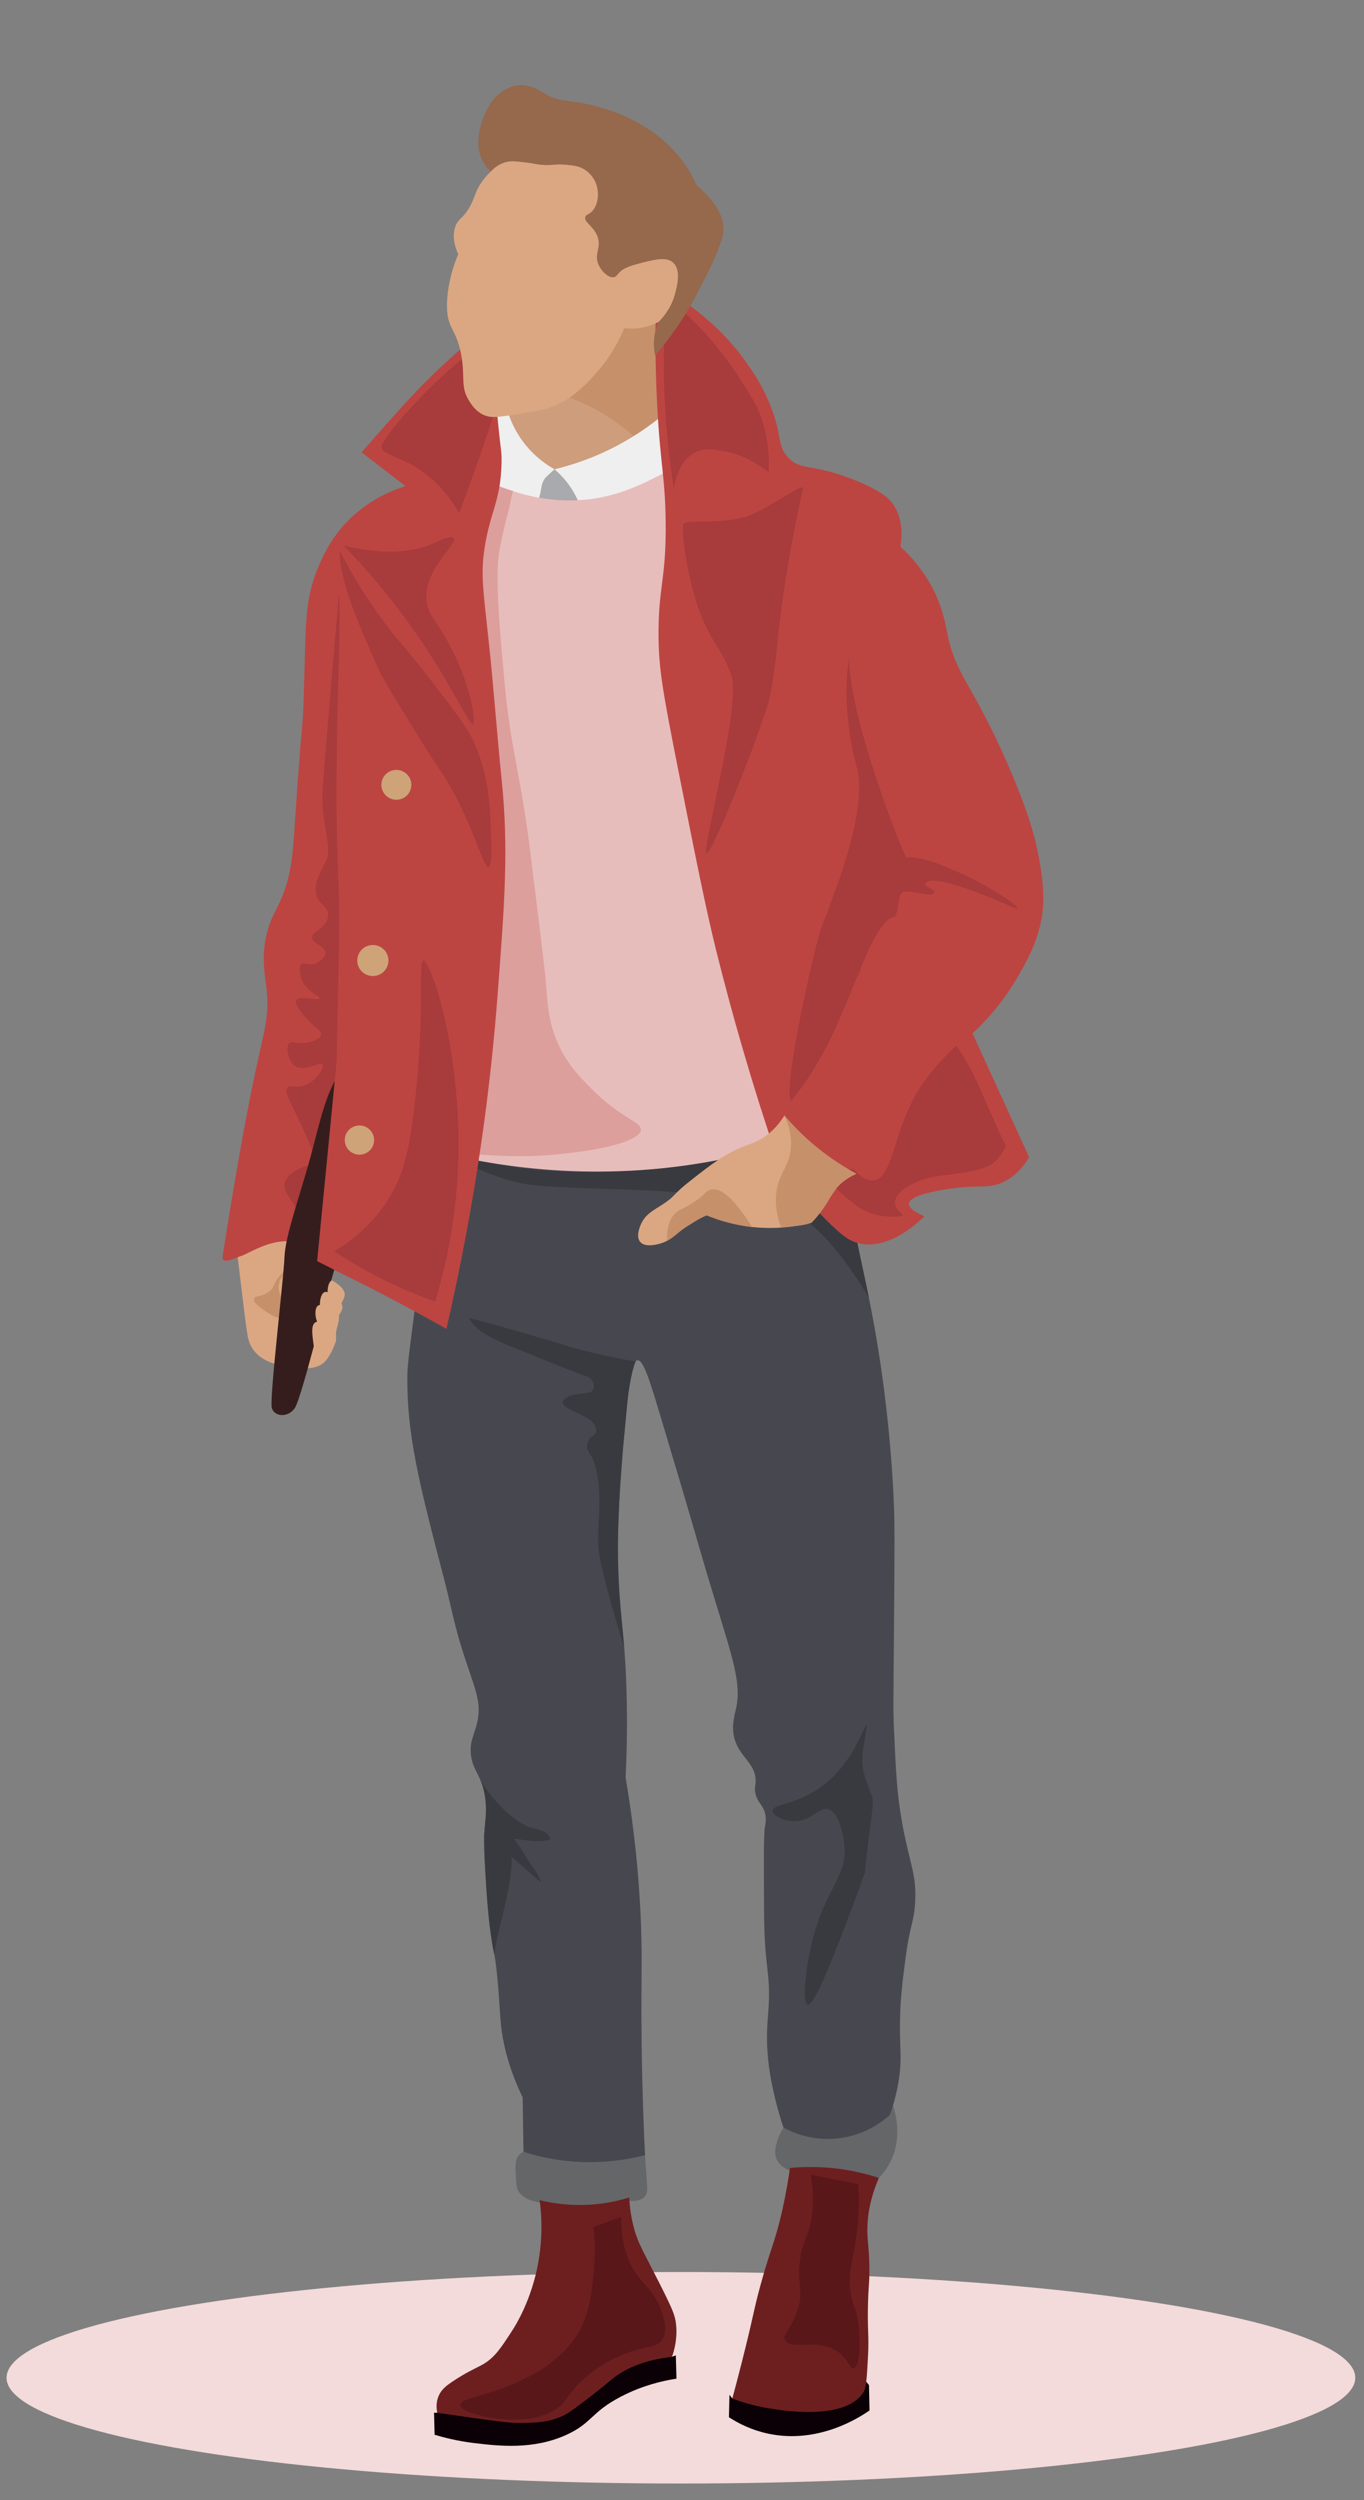 <?xml version="1.0" encoding="UTF-8"?>
<svg id="Ambitionierte" xmlns="http://www.w3.org/2000/svg" viewBox="0 0 383.09 702.17">
  <rect x="0" y="0" width="383.09" height="702.17" fill="#808080" stroke="none"/>
  <defs>
    <style>
      .cls-1 {
        fill: #e7bdbb;
      }

      .cls-2 {
        fill: #f2dbda;
      }

      .cls-3 {
        fill: #efefef;
      }

      .cls-4 {
        fill: #656668;
      }

      .cls-5 {
        fill: #6d1f20;
      }

      .cls-6 {
        fill: #bc4542;
      }

      .cls-7 {
        fill: #cea378;
      }

      .cls-8 {
        fill: #ce9d7c;
      }

      .cls-9 {
        fill: #a83b3b;
      }

      .cls-10 {
        fill: #dc9f9c;
      }

      .cls-11 {
        fill: #c6906b;
      }

      .cls-12 {
        fill: #dba783;
      }

      .cls-13 {
        fill: #a8aaad;
      }

      .cls-14 {
        fill: #0b0006;
      }

      .cls-15 {
        fill: #361d1d;
      }

      .cls-16 {
        fill: #96684c;
      }

      .cls-17 {
        fill: #47484f;
      }

      .cls-18, .cls-19 {
        fill: #383a3f;
      }

      .cls-19 {
        fill-rule: evenodd;
      }

      .cls-20 {
        fill: #230005;
        opacity: .26;
      }
    </style>
  </defs>
  <ellipse class="cls-2" cx="191.24" cy="667.8" rx="189.4" ry="29.7"/>
  <g>
    <path class="cls-14" d="m122.8,677.62h-.89c.05,2.06.1,4.12.15,6.18,2.6.79,6.46,1.78,11.21,2.35,6.74.8,16.61,1.98,26.1-2.46,6.97-3.27,6.66-6.25,15.05-10.61,6.04-3.14,11.67-4.43,15.57-5.03-.06-2.18-.12-4.36-.18-6.54-.37.13-.73.26-1.1.39-9.49-1.97-32.31-5.24-53.92,7.01-4.72,2.67-8.69,5.7-12,8.72Z"/>
    <path class="cls-14" d="m205.68,673.64c-.27-.35-.53-.69-.8-1.04-.05,2.1-.1,4.19-.15,6.29,2.67,1.73,6.38,3.62,11.05,4.61,14.13,2.99,25.7-4.62,28.43-6.52-.05-2.38-.1-4.76-.15-7.13-3.46-4.34-7.15-6.07-9.23-6.81-9.26-3.29-20.85.92-29.15,10.61Z"/>
    <path class="cls-4" d="m147.02,604.35c-.24.12-.9.43-1.45,1.12-.5.63-1,1.7-.7,5.71.17,2.16.25,3.24.52,3.81,1.37,2.84,5.27,3.46,6.26,3.6,1.37,1.75,5.38,6.42,10.63,6.27,1.8-.05,3.23-.65,5.75-1.73,3.93-1.69,6.86-3.63,8.74-5.03,1.01.09,3.16.14,4.31-1.21.86-1,.74-2.28.52-5.2-.12-1.55-.3-4.1-.51-7.44-4.64-14.17-9.83-15.28-11.33-15.42-7.38-.71-17.6,12.96-22.75,15.51Z"/>
    <path class="cls-4" d="m220.61,596.81c-1.55,1.96-2.26,4.33-2.26,4.33-.49,1.62-1.05,3.48-.17,5.37.92,1.98,2.88,2.8,3.59,3.06,1.9,1.33,6.84,4.42,13.82,4.56,5.19.11,9.18-1.46,11.25-2.45,1.09-1.13,2.25-2.6,3.2-4.47,3.46-6.83,1.46-13.81.75-15.93-15.94-.32-27.65,2.34-30.18,5.54Z"/>
    <path class="cls-8" d="m190.57,82.16c-4.59-6.7-22.59-5.52-31.73,3.22-2,1.91-1.71,2.41-7.45,12.24-9.41,16.13-10.81,15.9-11.36,19.63-1.67,11.41,9.96,24.11,21.72,29.32,8.9,3.95,22.63,5.71,27.04-.23.66-.89,1-1.8-.49-18.13-.84-9.2-1.43-14.28,0-21.26.55-2.68.72-2.35,1.45-5.61,1.94-8.76,3.41-15.4.82-19.19Z"/>
    <path class="cls-11" d="m143.8,108.58c4.72.23,11.9,1.12,19.69,4.55,14.81,6.54,19.85,17.03,24.81,15.08,6.16-2.43,3.79-20.73,3.58-22.37-.76-5.9-2.6-20.15-10.53-23.68-8.94-3.99-25.42,5.75-37.55,26.42Z"/>
    <path class="cls-13" d="m174.31,149.81c-2.19,3.91-10.92,3.09-15.54,1.75-1.64-.48-6.36-2.06-10.09-6.53-1.88-2.25-5.5-6.58-3.85-10.04,1.36-2.84,5.9-4.33,10.89-3.19,2.08.04,5.22.4,8.49,2.07,6.83,3.49,12.4,11.81,10.09,15.94Z"/>
    <path class="cls-17" d="m117.47,360.39c-2,15.07-3.01,22.61-3.05,25.17-.32,17.12,3.28,30.94,10.47,58.57,1.5,5.77,2.63,11.65,4.36,17.36,3.73,12.3,6.19,15.83,4.8,22.13-.8,3.63-2.31,5.58-1.74,9.55.54,3.79,2.29,5.03,3.49,9.11,1.24,4.2.67,7.31.33,11.07-.45,4.98.02,10.71.95,22.16.92,11.34,1.8,10.15,2.84,22.63.67,8.03.49,10.62,1.66,16.03,1.4,6.47,3.58,11.54,5.21,14.85.08,5.11.16,10.22.24,15.32,3,.96,6.5,1.83,10.43,2.36,9.76,1.32,18.04.02,23.7-1.41-.35-7.12-.78-17.91-.95-31.12-.15-12.23.02-18.69,0-24.75-.05-11.68-.86-28.63-4.5-50.22.28-5.51.56-14.15.24-24.75-.54-17.46-2.16-21.54-2.37-37.72-.13-9.69.39-16.44,1.42-29.94,1.83-24,3.51-24.71,4.03-24.75,1.67-.16,3.39,5.44,6.64,16.27,9.21,30.7,10.03,34.07,12.8,43.38,6.6,22.2,9.96,30.07,8.3,37.96-.48,2.28-1.6,5.61-.24,9.43,1.66,4.65,5.73,6.4,5.69,11.08-.01,1.45-.41,2.19,0,3.77.59,2.31,1.98,2.93,2.61,5.19.48,1.74.15,3.17,0,4.01-.35,1.93-.31,9.15-.24,23.58.09,17.14,2.03,16.97,1.19,28.29-.2,2.69-.57,6.13-.24,11.08.38,5.78,1.52,10.61,2.13,13.2.81,3.38,1.67,6.19,2.37,8.25,1.98,1.09,7.63,3.86,15.17,3.06,7.95-.84,13.06-5.11,14.7-6.6.86-2.35,1.97-5.92,2.61-10.37.8-5.64.18-8.1.24-15.09.06-6.87.72-12,1.42-17.45,1.43-11.08,2.51-10.94,2.84-16.74.46-8.01-1.48-10.57-3.56-21.93-1.54-8.4-1.82-14.48-2.37-26.64-.25-5.42-.18-7.13,0-28.53.21-25.96.16-29.6,0-33.95-.09-2.32-.52-13.47-2.13-27.58-1.57-13.76-4.42-31.86-9.96-53.05-1.21-8.26-4.3-19.76-13.51-25.7-9.92-6.39-16.37.46-41.72-1.65-18.88-1.57-25.88-6.25-39.82-2.12-4.8,1.42-10.24,3.03-15.17,7.78-5.8,5.59-7.72,12.48-11.3,39.43Z"/>
    <path class="cls-18" d="m193.02,326.89c11.63-1.6,31.9-7.88,40.88-10.8l10.13,48.4s-11.26-19.73-20.93-23.46c-22.39-8.63-57.26-6.14-74.25-8.32-11.58-1.49-24.3-9.5-24.3-9.5,18.01,5.37,35.8,8.17,68.48,3.68"/>
    <path class="cls-5" d="m176.72,617.17c-2.26.7-4.88,1.32-7.81,1.71-7.09.92-13.12.06-17.34-.95.97,7.34.34,13.4-.38,17.44-1.91,10.64-6.38,17.72-7.43,19.33-3.23,4.97-4.91,7.55-8.38,9.48-1.7.94-4.44,2.07-8.38,4.74-1.72,1.16-3.05,2.2-3.81,3.98-.8,1.88-.6,3.7-.38,4.74,2.85.41,6.47.93,10.67,1.52,8.58,1.19,10.38,1.37,12.96,1.33,4.14-.07,7.78-.14,11.81-2.08,1.62-.78,3.43-2.16,7.05-4.93,3.76-2.87,5.71-4.59,6.86-5.5,3.05-2.41,8.06-5.1,16.58-6.06.72-2.06,1.54-5.28,1.14-9.1-.26-2.52-.95-4.22-4.76-11.75-4.66-9.19-5.77-10.86-6.86-14.59-1.11-3.81-1.43-7.1-1.52-9.29Z"/>
    <path class="cls-5" d="m221.86,608.88c3.13-.3,6.87-.41,11.07-.05,5.57.48,10.28,1.65,13.91,2.84-2.68,6.2-3.23,11.19-3.24,14.59,0,3.56.57,5.43.57,11.56,0,3.96-.24,3.83-.38,8.91-.21,7.66.31,9.07,0,14.97-.32,5.93-.47,8.9-1.33,10.23-5.24,8.16-23.61,4.96-27.06,4.36-4.22-.73-7.57-1.85-9.72-2.65.59-2.19,1.46-5.48,2.48-9.48,3.69-14.48,3.37-14.92,5.53-22.74,2.88-10.43,4.11-12.03,6.1-21.04,1.07-4.83,1.7-8.84,2.08-11.51Z"/>
    <path class="cls-20" d="m166.65,625.46c.36,3.16.62,7.64.06,12.95-.64,6.09-1.19,11.97-4.8,17.56-5.7,8.83-15.69,12.76-20.15,14.5-6.9,2.71-12.48,3.22-12.47,4.96,0,1.67,5.14,2.88,6.72,3.24,7.09,1.66,18.31,1.56,22.83-4.58,1.04-1.41.61-1.07,2.3-3.05,5.4-6.34,12.3-9.21,14.99-10.19,6-2.19,8.45-1.37,9.94-3.84,1.59-2.63.36-6.14-.37-8.24-1.69-4.85-4.44-6.71-6.72-9.79-2.25-3.04-4.6-8.03-4.47-16.39-2.62.96-5.25,1.91-7.87,2.87Z"/>
    <path class="cls-20" d="m227.66,610.74c.59,2.94,1.12,7.39.19,12.6-.89,5.02-2.21,5.52-3.07,10.69-1.2,7.24,1.02,8.47-.58,14.12-1.61,5.68-4.67,7.32-3.65,9.16,1.65,2.97,9.8-1.03,15.35,3.63,2.43,2.04,2.79,4.41,3.84,4.2,1.73-.35,2.08-7.08,1.34-12.6-.62-4.58-1.47-4.51-2.11-8.4-1.11-6.75,1.03-9.66,1.92-19.27.24-2.59.47-6.53.19-11.45-4.48-.89-8.95-1.78-13.43-2.67Z"/>
    <path class="cls-3" d="m142.59,115.54c.69,2.25,2.11,5.89,5.13,9.56,2.87,3.5,5.99,5.56,8.01,6.69-.69.64-1.39,1.27-2.08,1.91-1.56,1.43-1.61,3.39-1.76,4.14-.39,1.92-1.23,4.77-3.2,8.92-1.68-.27-12.05-2.05-15.22-9.56-1.15-2.73-.45-6.92.96-15.3,1.66-9.89,3.05-10.57,3.69-10.68,1.59-.26,3.35,2.3,4.49,4.3Z"/>
    <path class="cls-3" d="m155.73,131.8c1.42,1.2,3.3,3.07,4.97,5.74,1.43,2.28,2.24,4.43,2.72,6.06,13.01,5.11,25.56-.93,28.2-9.4,1.75-5.6-.82-12.34-5.77-17.37-3.12,2.56-7.06,5.37-11.86,7.97-6.86,3.72-13.26,5.8-18.27,7.01Z"/>
    <path class="cls-1" d="m131.73,132.19c5.35,3.24,14.37,7.72,25.82,8.3,21.54,1.08,32.2-12.63,40.52-11.46,12.99,1.84,25.16,40.68,25.03,191.24-8.97,2.91-19.35,5.51-30.99,7.11-32.68,4.49-60.25-.95-78.26-6.32,5.96-62.96,11.92-125.91,17.88-188.87Z"/>
    <path class="cls-10" d="m129.45,329.05c1.11-1.61,2.23-3.21,3.34-4.82,7.08.22,12.59,1,22.93.05,18.59-1.71,24.18-5,24.3-6.87.16-2.4-5.44-3.14-13.91-11.64-3.75-3.77-7.71-7.83-10.3-14.92-2.33-6.37-2.14-12.27-2.63-16.58-2.73-23.78-2.55-20.6-4.16-34.25-2.67-22.58-5.51-28.24-7.41-49.41-1.11-12.32-2.22-24.18-1.74-32.5.32-5.48,2.95-14.43,3.14-15.41.39-2.07.79-3.74,1.06-4.81-1.19-.32-2.47-.73-3.81-1.26-1.28-.51-2.46-1.06-3.55-1.63-.87-1.34-1.73-2.69-2.6-4.03-1.55,66.03-3.11,132.05-4.66,198.08Z"/>
    <path class="cls-12" d="m66.47,351.11c.82,5.5,2.49,21.54,3.21,24.65.72,3.11,2.97,6.73,10.29,7.9,7.32,1.16,8.44.38,9.73-.15,1.93-.79,3.54-3.58,4.64-6.85.17-.52-.07-2.18.06-2.69.7-2.8,1.39-4.65.06-5.62-1.69-1.23-5.03-1.32-5.03-7.54s-7.01-12.66-7.01-12.66l-15.95,1.54v1.44Z"/>
    <path class="cls-11" d="m79.59,369.94c.66-.58,1.83-1.85.26-4.12-2.69-3.91-1.64-6.25.64-9.26-4.68,3.81-2.49,4.92-5.78,6.72-1.62.89-3.16.63-3.4,1.49-.25.9,1.24,2.03,2.3,2.83.45.34,4.67,3.48,5.97,2.35Z"/>
    <path class="cls-6" d="m139.28,112.04c1.27,15.26,1.67,13.86,1.59,17.78-.23,10.98-3.21,13.84-4.77,24.1-1.12,7.38-.43,11.44,1.19,26.47,1.37,12.76,2.27,25.56,3.58,38.33,2.02,19.82.9,34.35-1.19,61.64-1.81,23.51-5.64,55.23-14.3,92.85-5.62-3.17-11.44-6.33-17.48-9.48-5.1-2.66-10.12-5.19-15.06-7.59-9.03-13.4-20.66-5.21-24.76-3.51-2.25.63-6.28,3.16-5.47-.36,3.87-24.58,6.8-40.43,9.14-51.37,2.53-11.82,3.87-15.52,3.18-22.52-.45-4.58-1.67-9.47,0-16.2.96-3.89,2.27-5.9,3.58-8.69,3.34-7.18,3.69-13.22,4.37-23.31,2.07-30.97,2.03-23.31,2.38-33.19.76-21.21-.06-28.04,4.37-38.33,2.58-6,5.45-9.69,7.95-12.25,5.88-6.04,12.51-8.7,16.29-9.88-4.1-3.16-8.21-6.32-12.31-9.48,1.95-2.25,4.82-5.54,8.34-9.48,5.68-6.35,9.5-10.41,14.08-14.64,6.62-6.11,9.98-9.14,12.13-8.28,2.18.87,2.1,4.47,3.18,17.39Z"/>
    <path class="cls-6" d="m184.17,87.54c-.12,5.73-.18,14.85.4,26.08.86,16.8,2.2,19.98,2.38,32.4.25,17.07-2.17,18.67-1.99,33.19.11,8.23.96,14,5.16,35.17,5.41,27.25,8.11,40.87,11.12,52.95,4.24,17.01,9.78,36.6,17.08,58.08,5.48,8.6,11,14.63,15.1,18.57,3.36,3.23,5.18,4.51,7.55,5.14,8.42,2.22,16.8-5.67,18.67-7.51-3.75-1.65-4.43-2.81-4.37-3.56.23-2.72,10.74-4.09,12.71-4.35,7.43-.97,9.59.18,13.51-1.58,3.85-1.73,6.19-4.84,7.55-7.11-5.3-11.59-10.59-23.18-15.89-34.77,6.54-6.1,10.62-12.19,13.11-16.6,2.45-4.35,5.2-9.23,6.36-16.2.33-1.98,1.19-8.1-1.59-20.15-.89-3.85-2.58-10.21-7.95-22.52-10.15-23.32-14.57-24.66-17.08-37.14-.48-2.39-1.15-6.45-3.58-11.46-2.86-5.9-6.68-10.03-9.53-12.64.44-2.61.85-7.59-1.99-11.85-.68-1.02-2.65-3.67-11.52-7.11-11.64-4.52-14.34-2.33-17.88-5.93-3.51-3.57-1.57-6.45-5.56-15.81-2.13-5-4.47-8.36-6.36-11.06-7.52-10.8-17.68-17.63-24.23-21.34-.4,2.37-.79,4.74-1.19,7.11Z"/>
    <ellipse class="cls-7" cx="111.32" cy="220.42" rx="4.21" ry="4.19"/>
    <ellipse class="cls-7" cx="104.72" cy="269.76" rx="4.38" ry="4.36"/>
    <path class="cls-9" d="m198.31,238.82c.43-6.55,9.89-42.11,7.01-49.51-2.78-7.13-4.61-7.91-7.65-14.66-4.47-9.91-6.67-26.68-5.6-27.66,1.07-.98,8.74.11,16.11-1.52,6.73-1.49,18.14-10.85,17.35-8.08-.79,2.77-5.5,25.24-7.17,42.92-1.66,17.57-3.23,18.68-5.04,24.41s-15.45,40.65-15.02,34.1Z"/>
    <path class="cls-9" d="m269.79,245.24c-6-2.61-10.26-4.51-15.24-4.51-.03.06-.07.13-.11.19-.07-.14-.15-.27-.26-.38.18-.01.31.04.36.18-1.13-1.1-16.37-40.32-16.01-55.93-2.32,11.78.97,26.9,1.96,30.16,4.26,14.04-9.57,43.45-10.49,47.83,0,0,0,0,0,0-.05.16-.1.31-.14.46-2.69,10.14-9.69,41.57-7.76,46.11,4.09-5.04,6.68-9.02,10.75-16.73,1.42-2.69,5.07-11.37,8.21-19.05-.08.41-.16.81-.2,1.16,1.42-5.02,6.53-16.74,10.09-17.15,1.51-.17,1.08-5.74,2.33-6.82,1.63-1.4,7.93,1.45,9.06.1.91-1.09-3.01-1.71-2.43-2.7,1.82-3.15,17.25,3.5,25.82,7.12.62-1.12-9.94-7.44-15.95-10.06Z"/>
    <path class="cls-9" d="m268.55,293.68c-8.12,7.76-11.34,12.97-13.73,18.56-4.03,9.45-4.92,18.62-9.33,19.3-2.18.34-4.31-1.54-5.77-3.2-4.23.09-7.83.33-8.58,3.32-.87,3.5,1.19-.29,2.47.96,3.48,3.4,7.18,6.24,7.84,6.64,5.2,3.17,11.75,2.59,12.26,1.97-7.1-5.06,3.71-10.08,8.95-10.81,11.62-1.63,16.85-1.44,19.83-8.69-5.23-10.27-8.29-20.47-13.94-28.06Z"/>
    <path class="cls-9" d="m186.55,94.89c-.13,4.37-.15,8.95,0,13.74.32,10.53,1.36,20.17,2.74,28.77.11-1,.93-7.53,5.67-10.2,2.86-1.61,5.74-1.02,8.93-.37,2.61.53,7.12,1.89,11.98,5.85.21-3.71.07-9.43-2.18-15.69-1.43-3.97-3.41-6.65-5.5-10.02-3.3-5.32-8.73-12.8-17.35-20.42-1.43,2.78-2.86,5.57-4.29,8.35Z"/>
    <path class="cls-9" d="m128.95,144.08c1.4-3.66,3.46-9.18,5.79-15.96,4.94-14.4,7.96-23.36,5.97-24.5-1.83-1.05,3.78-12.5-6.36-6.1-10.06,6.35-27.36,25.25-27.16,28.09.13,1.79,3.53,2.33,7.77,4.56,7.22,3.78,11.51,9.63,14,13.92Z"/>
    <path class="cls-9" d="m127.4,151.13c-.73-.87-3.85.68-5.23,1.3-5.13,2.31-13.14,3.91-25.75.74,3.31,3.37,8.05,8.45,13.25,15.04,15.43,19.52,21.85,35.66,23.14,35.08,1.12-.5-1.1-13.77-8.74-25.96-2.4-3.82-4.12-5.61-4.32-9.12-.5-8.67,9.01-15.47,7.65-17.08Z"/>
    <path class="cls-9" d="m95.25,166.19c.72,12.74-1.69,46.02-.3,78.67.58,13.65.21,19.92-.31,49.01-.45,25.35-2.26,48.45-2.43,61.9-6.19.32-9.49-3.78-10.48-6.77-.49-1.5-.39-2.78-.39-2.78.2-2.44,1.74-2.84,2.06-4.64.59-3.32-3.96-5.88-3.48-9.1.39-2.66,3.99-4.19,5.03-4.64,1.96-.84,2.68-.39,3.1-1.3.51-1.12.05-3.15-3.35-10.39-3.21-6.84-4.68-9.06-4.13-10.39.63-1.52,2.97.4,6.19-1.49,2.39-1.4,4.19-4.26,3.87-5.2-.5-1.46-5.77,2.92-8.51-.37-1.22-1.46-1.77-4.24-1.16-5.38.74-1.4,2.79.41,6.32-.74.87-.29,2.89-.88,2.97-2.04.08-1.21-2.03-1.83-4.75-5.16-1.06-1.3-2.65-3.25-2.35-4.3.52-1.82,6.39.2,6.58-.74.14-.68-4.15-1.82-5.29-6.13-.08-.29-.59-2.22,0-3.16.64-1.03,1.94.2,3.87-.37,1.45-.43,3.15-1.85,3.1-2.97-.11-2.34-3.74-2.55-3.77-4.35-.04-1.88,4.2-2.61,4.55-6.23.27-2.89-3.58-3.16-3.53-7.17.03-2.91,1.49-5.42,3.02-8.42,1.68-3.29-1.55-11.08-1.07-19.19.48-8.11,2.33-29.52,4.65-56.14Z"/>
    <path class="cls-12" d="m220.31,313.32c2.29,2.7,5.25,5.78,9,8.84,4.03,3.3,7.9,5.72,11.19,7.49-3.39,1.54-5.22,3.44-6.28,4.89-.83,1.15-1.08,1.89-2.2,3.64-1.52,2.38-3.04,4.11-4.08,5.2-3.28.85-7.93,1.68-13.5,1.46-6.97-.28-12.5-2.08-16.01-3.54-2.93,1.35-5.11,2.78-6.59,3.85-2.77,2.02-3.77,3.32-6.28,4.06-.8.24-4.32,1.27-5.75-.42-1.44-1.7.21-5,.42-5.41,1.3-2.54,3.38-3.49,5.86-5.1,3.73-2.42,2.51-2.53,8.06-6.87,5.72-4.48,9.84-7.7,15.59-9.78,1.24-.45,2.62-.87,4.39-1.98,3.12-1.95,5.04-4.51,6.17-6.35Z"/>
    <path class="cls-11" d="m199.73,334.06c-1.61.36-1.82,1.74-5.47,3.96-3.32,2.02-3.55,1.57-5.05,3.22-.98,1.08-2.06,3.51-1.85,7.25,1.97-.98,3.68-2.89,5.03-3.7,2.92-1.76,3.45-2.34,6.06-3.47,1.58.63,3.35,1.25,5.3,1.8,2.74.77,5.28,1.22,7.5,1.5-5.94-9.42-9.41-11.02-11.52-10.55Z"/>
    <path class="cls-11" d="m220.31,313.32c1.12,2.43,2.37,6.14,1.65,10.34-.7,4.06-2.72,5.59-3.65,9.73-.56,2.48-.81,6.26,1.07,11.38,2.86-.46,5.94-.35,8.57-1.39.53-.55,1.37-1.45,2.28-2.65,1.12-1.47,1.44-2.19,2.78-4.19,1.32-1.97,1.98-2.96,2.74-3.75.87-.9,2.35-2.16,4.75-3.14-2.76-1.49-5.83-3.37-9-5.77-4.78-3.6-8.45-7.34-11.19-10.57Z"/>
    <path class="cls-12" d="m137.87,48.15c-.68.64-1.7,1.69-2.69,3.14-1.88,2.76-1.67,4.06-3.32,6.92-1.94,3.36-3.12,3.1-3.95,5.34-.6,1.62-.87,4.11.79,7.86-.64,1.49-1.43,3.57-2.05,6.13-.32,1.33-1.23,5.1-1.11,8.96.19,5.93,2.59,5.88,3.95,12.89,1.27,6.57-.34,9.19,2.37,13.36.73,1.13,1.85,2.8,3.95,3.77,1.91.89,3.71.75,10.11-.31,4.37-.73,6.55-1.09,7.11-1.26,7.46-2.18,12.08-7.5,14.85-10.69,2.15-2.47,5.11-6.45,7.43-12.1,1.22.15,2.98.23,5.06-.16,1.97-.37,3.52-1.02,4.58-1.57,2.03-1.56,5.3-4.55,7.11-9.27,2.59-6.74.62-12.84-1.26-18.7-2.27-7.03-4.72-14.65-12.01-19.17-4.38-2.72-8.92-3.28-18.01-4.4-2.22-.27-4.22-.41-6.64,0-3.08.52-3.04,1.28-8.06,2.83-3.66,1.13-5.09,1.16-6.48,2.67-1.15,1.25-1.57,2.74-1.74,3.77Z"/>
    <path class="cls-16" d="m140.87,25.83c-2.67,1.83-3.82,4.29-4.58,5.97-.6,1.32-3.87,8.56-.32,14.14.64,1.01,1.36,1.73,1.9,2.2,1.77-1.86,3.47-2.45,4.42-2.67,1.32-.31,2.69-.16,5.37.16,2.49.29,2.39.46,4.11.63,3.33.34,3.75-.28,6.95,0,2.31.2,3.88.34,5.53,1.41.58.38,2.3,1.62,3.16,3.93,1.02,2.76.55,6.33-1.42,8.02-.8.69-1.35.63-1.58,1.26-.52,1.45,2.16,2.52,3.32,5.34,1.39,3.37-1.11,5.05.47,8.33.92,1.91,2.87,3.62,4.27,3.3.7-.16.85-.74,1.74-1.57.33-.31,1.39-1.23,4.42-2.04,5.07-1.35,8.49-2.27,10.43-.47,2.36,2.18,1.02,6.98.47,8.96-1.08,3.88-3.32,6.45-4.58,7.7-.49,1.12-1.1,2.84-1.26,5.03-.13,1.8.08,3.32.32,4.4,5.22-6.19,8.34-11.16,10.11-14.3,1.1-1.95,2.24-4.19,3.63-6.92,2.28-4.47,2.96-6.05,3.48-7.39,1.02-2.62,1.7-4.39,1.9-5.97.72-5.81-4.93-11.1-7.43-13.2-1.05-2.34-2.85-5.7-5.85-9.12-8.15-9.29-19.38-12.3-22.75-13.2-7.28-1.95-9.25-.71-14.06-3.46-1.69-.96-4.08-2.62-7.27-2.36-2.39.2-4.17,1.39-4.9,1.89Z"/>
    <path class="cls-19" d="m178.53,382.38c-6.24-.93-17.26-3.66-18.88-4.26-2.05-.75-28.08-8.29-27.89-7.9,2.55,5.29,13.72,8.55,18.71,10.74,3.1,1.36,13.14,5.27,14.59,5.71s2.35,2.99,1.11,4.08c-1.24,1.09-6.12.08-7.92,2.59-1.79,2.51,7.77,3.69,9,7.37.88,2.64-1.32,2.08-2.11,4.1-.94,2.48.72,3.33,1.36,4.98,3.06,7.85,1.32,16.07,1.52,24.32.14,5.57,7.38,29.32,7.26,28.21-.96-9.05-2.08-20.18-1.7-31.69.39-12.07.94-20.76,1.58-26.04.22-1.79,1.07-10.96,1.26-13.35.13,0,.83-5.89,2.1-8.86Z"/>
    <path class="cls-18" d="m242.92,525.88c-5.46,15.18-14.26,38.81-16.19,37.12-1.65-1.49-.13-12.21,1.8-19.36,3.6-13.29,9.31-16.75,8.63-25.06-.3-3.86-1.6-8.88-3.96-10.24-2.82-1.65-4.9,3.21-10.23,3.13-2.77-.04-5.89-1.37-5.94-2.85-.1-2.57,9.62-1.24,18.35-11.09,4.75-5.38,6.6-11.01,8.12-13.21-.33,2.37-.58,4.1-.76,4.94-1.09,5.46-.53,8.27,1.34,13.09,1.88,4.86,1.17,1.2-1.17,23.53Z"/>
    <path class="cls-19" d="m136.41,510.37c.5-6.62-1.62-10.78-1.62-10.78,2.48,4.63,7.81,10.58,12.91,13.17,2.12,1.08,6.5.94,6.75,3.91-2.76.84-7,.18-10.16-.3,1.22,1.51,2.27,3.16,3.28,4.93,1.34,2.34,3.76,4.8,4.37,7.34-2.89-2.24-5.47-4.89-8.28-7.12.59,8.13-5.24,24.3-4.71,27.97-2.28-9.55-2.9-28.03-2.97-33.96l.42-5.15Z"/>
    <path class="cls-9" d="m95.39,154.6c2.81,5.52,6.45,11.79,11.2,18.38,4.95,6.87,7.07,8.48,14.37,18.01,7.03,9.17,10.55,13.76,12.32,17.82,4.1,9.41,4.37,17.8,4.67,26.73.11,3.33.23,7.79-.75,7.98-1.47.29-3.43-9.43-10.45-22.09-2.66-4.79-2.82-4.2-7.09-11.14-9.87-16.04-11.81-18.8-14.37-24.69-2.56-5.89-10.2-22.12-9.89-31Z"/>
    <path class="cls-15" d="m96.17,299.96c-4.7,7.03-5.92,13.56-8.79,24.33-2.87,10.77-7.24,22.49-7.48,28.71-.24,6.22-4.28,40-3.56,42.45.72,2.46,4.55,2.81,6.46,0,1.91-2.81,8.88-31.52,11.08-38.8,2.53-8.4,3.26-22,4.22-25.11.96-3.11,4.09-20.49,4.09-21.21,0-3.35-3.03-14.83-6.02-10.36Z"/>
    <polygon class="cls-6" points="94.55 298.04 89.07 354.19 97.85 358.61 107.12 328.33 104.72 300.2 94.55 298.04"/>
    <path class="cls-9" d="m118.88,269.77c-1.46.2.61,13.87-2.43,40.47-1.5,13.12-3.23,20.54-8.21,27.84-4.61,6.76-10.32,10.93-14.37,13.36,5.83,3.85,12.72,7.74,20.71,11.14,2.61,1.11,5.17,2.1,7.65,2.97,2.27-7.5,4.87-18.11,5.97-31,3.01-35.33-7.15-65.08-9.33-64.78Z"/>
    <ellipse class="cls-7" cx="100.95" cy="320.19" rx="4.12" ry="4.1"/>
    <path class="cls-12" d="m88.12,378.03c-.51-3.72-.9-6.38.96-6.86-.49-.79-1.06-4.46.78-4.69-.06-1.47.43-3.56,1.56-3.65s4.52,1.86,4.75,4.15c.22,2.29-5.46,7.22-5.46,7.22,0,0-2.34,4.31-2.6,4.22s.44,2.75.01-.39Z"/>
    <path class="cls-12" d="m90.31,373.82c-.33-4.19-.27-5.36,1.14-5.8-.37-.73-.83-4.69.56-4.9-.05-1.36.28-3.21,1.2-3.51,0,0,3.44,1.72,3.61,3.83.17,2.11-4.15,6.66-4.15,6.66l-1.98,3.89-.38-.17Z"/>
  </g>
</svg>